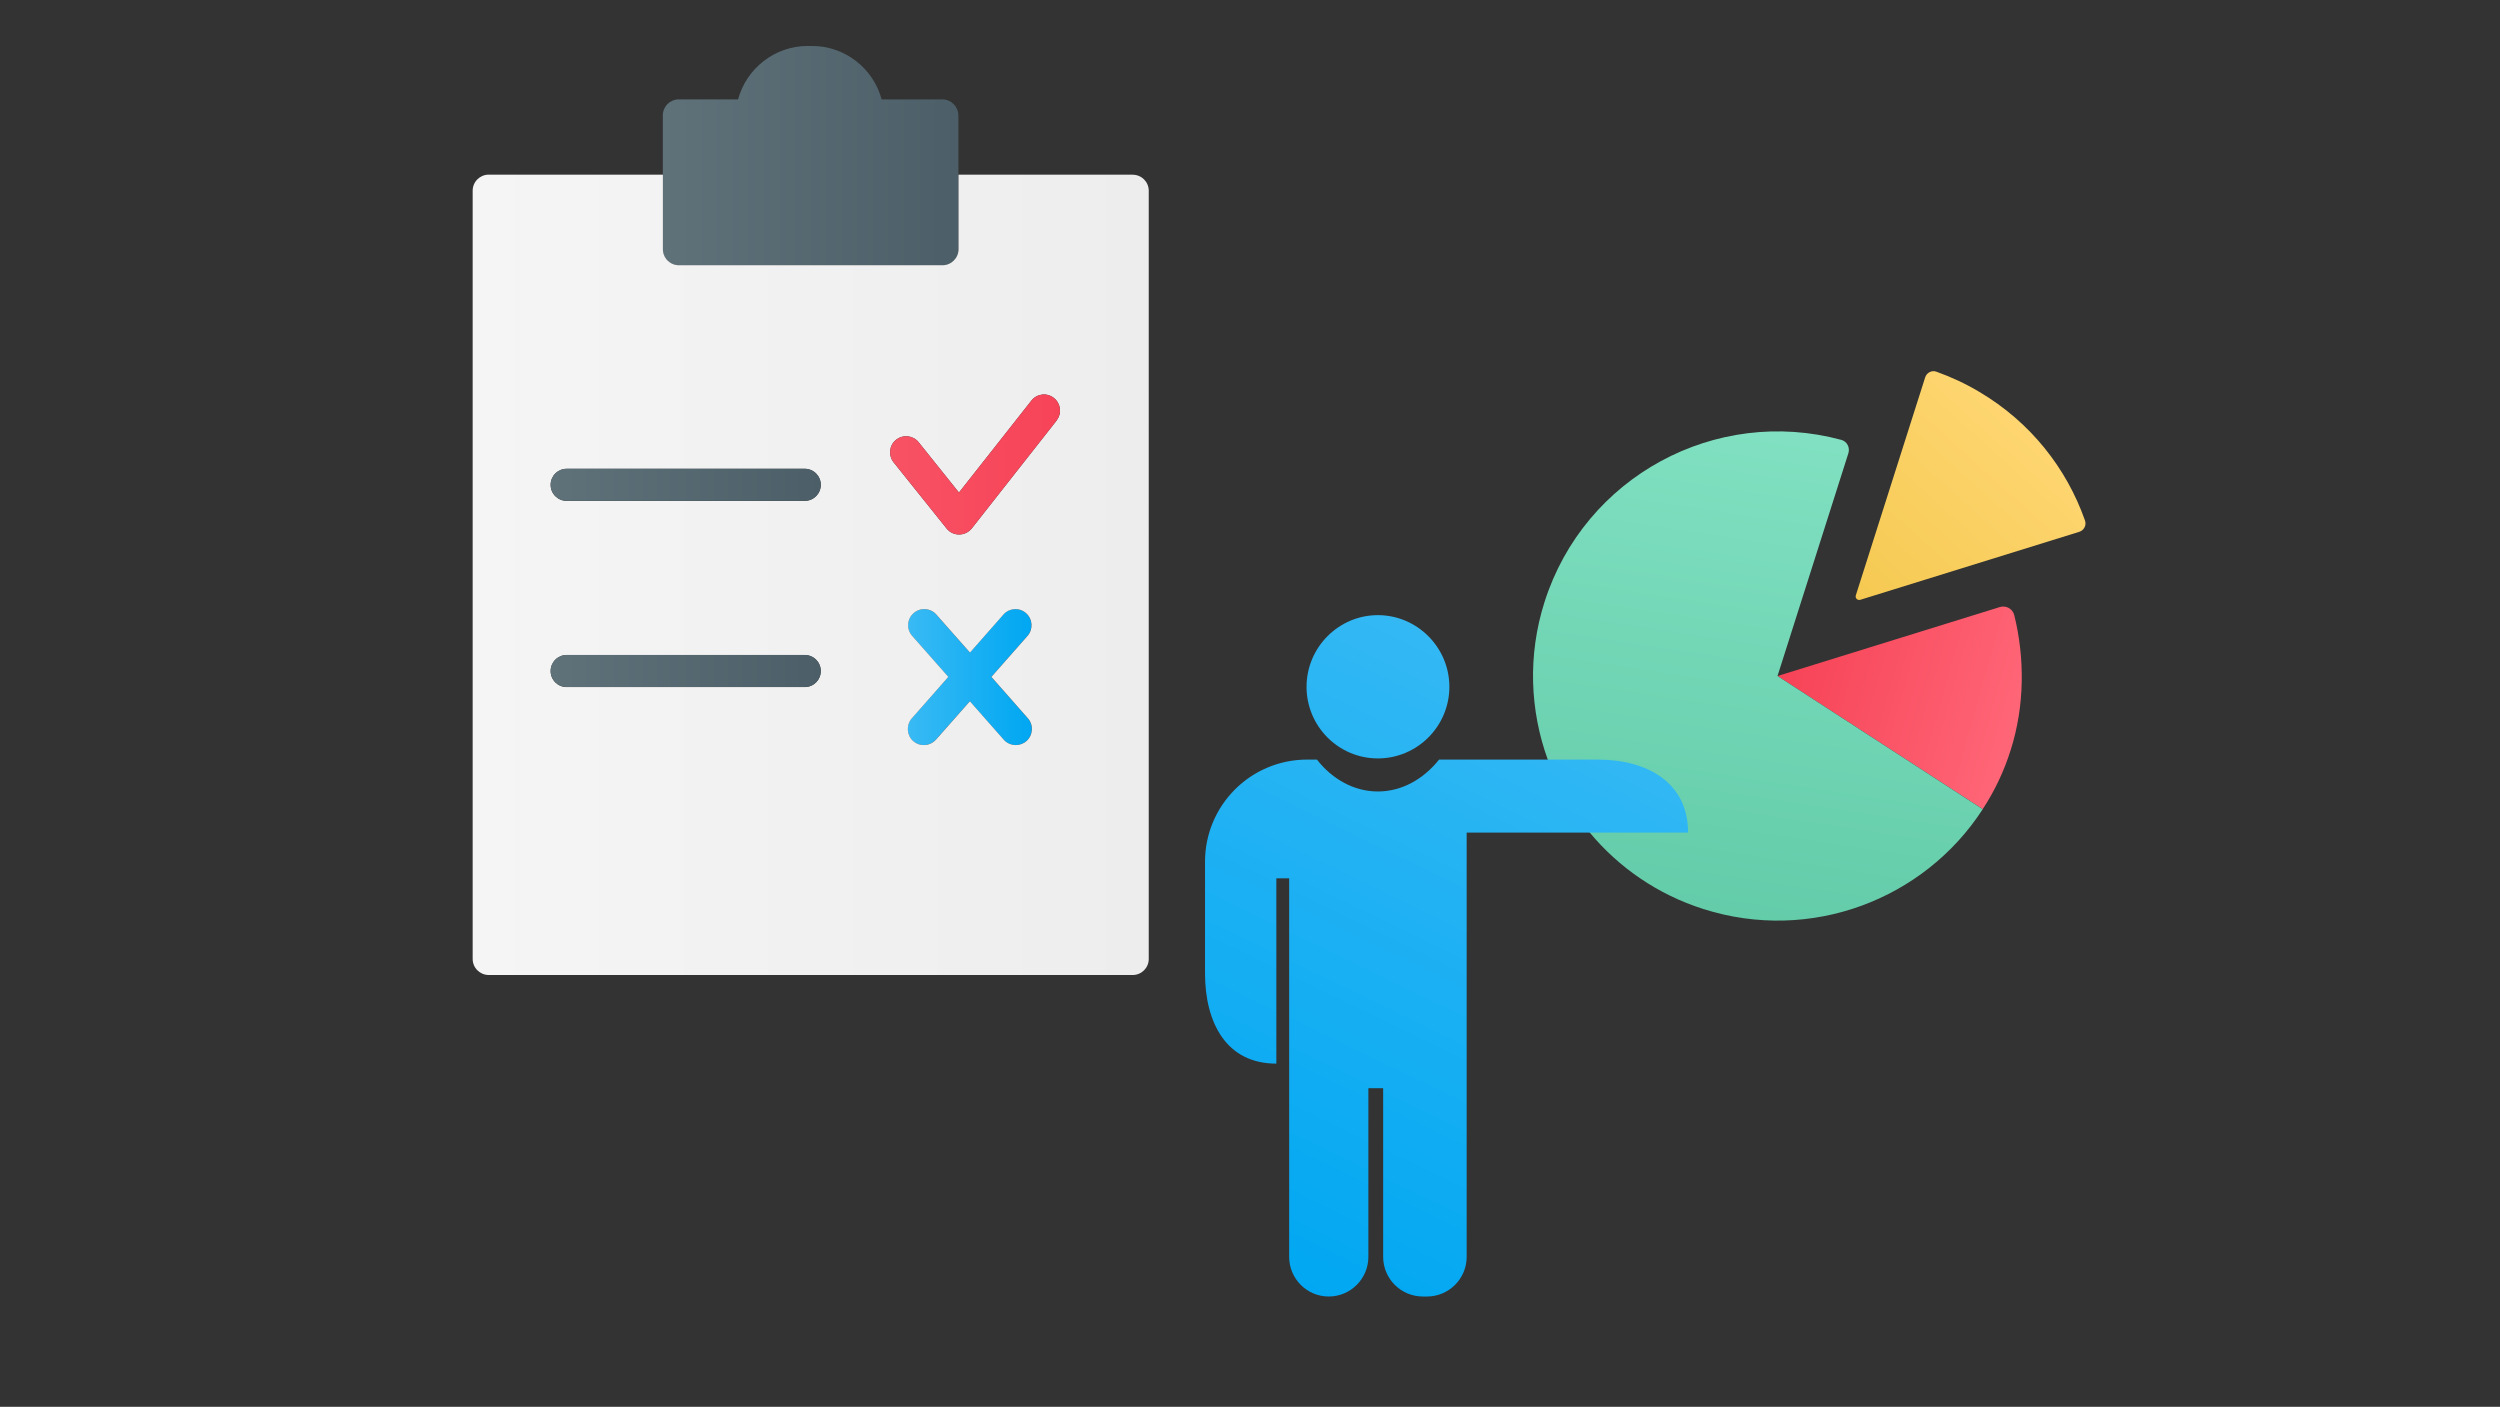 <?xml version="1.0" encoding="UTF-8"?><svg id="_レイヤー_2" xmlns="http://www.w3.org/2000/svg" xmlns:xlink="http://www.w3.org/1999/xlink" viewBox="0 0 279 157"><rect x="0" y="0" width="279" height="157" fill="#333333" stroke="none"/><defs><style>.cls-1{fill:url(#New_Gradient_Swatch_copy_23);}.cls-1,.cls-2,.cls-3,.cls-4,.cls-5,.cls-6,.cls-7,.cls-8,.cls-9,.cls-10,.cls-11,.cls-12{stroke-width:0px;}.cls-2{fill:url(#linear-gradient);}.cls-3{fill:url(#New_Gradient_Swatch_copy_17-3);}.cls-4{fill:url(#New_Gradient_Swatch_copy_2);}.cls-5{fill:url(#New_Gradient_Swatch_copy_21);}.cls-6{fill:url(#New_Gradient_Swatch_4);}.cls-7{fill:url(#New_Gradient_Swatch_copy_17);}.cls-8{fill:none;}.cls-9{fill:url(#New_Gradient_Swatch_copy_6);}.cls-10{fill:url(#New_Gradient_Swatch_copy_17-2);}.cls-11{fill:url(#linear-gradient-2);}.cls-12{fill:url(#New_Gradient_Swatch_copy_3);}</style><linearGradient id="New_Gradient_Swatch_copy_17" x1="73.97" y1="17.37" x2="106.96" y2="17.37" gradientUnits="userSpaceOnUse"><stop offset="0" stop-color="#5f727a"/><stop offset="1" stop-color="#4c5f68"/></linearGradient><linearGradient id="New_Gradient_Swatch_copy_23" x1="101.3" y1="75.56" x2="115.14" y2="75.56" gradientUnits="userSpaceOnUse"><stop offset="0" stop-color="#39baf4"/><stop offset="1" stop-color="#00a7f2"/></linearGradient><linearGradient id="New_Gradient_Swatch_4" x1="52.73" y1="64.16" x2="128.19" y2="64.16" gradientUnits="userSpaceOnUse"><stop offset="0" stop-color="#f5f5f5"/><stop offset="1" stop-color="#ededed"/></linearGradient><linearGradient id="New_Gradient_Swatch_copy_17-2" x1="61.44" y1="74.89" x2="91.6" y2="74.89" xlink:href="#New_Gradient_Swatch_copy_17"/><linearGradient id="New_Gradient_Swatch_copy_17-3" x1="61.44" y1="54.1" x2="91.6" y2="54.1" xlink:href="#New_Gradient_Swatch_copy_17"/><linearGradient id="New_Gradient_Swatch_copy_3" x1="99.33" y1="51.84" x2="118.31" y2="51.84" gradientUnits="userSpaceOnUse"><stop offset="0" stop-color="#f85265"/><stop offset="1" stop-color="#f74357"/></linearGradient><linearGradient id="New_Gradient_Swatch_copy_6" x1="227.54" y1="80.42" x2="199.95" y2="72.63" gradientUnits="userSpaceOnUse"><stop offset="0" stop-color="#ff697a"/><stop offset="1" stop-color="#f74357"/></linearGradient><linearGradient id="New_Gradient_Swatch_copy_21" x1="228.17" y1="45.53" x2="208.36" y2="67.52" gradientUnits="userSpaceOnUse"><stop offset="0" stop-color="#ffd774"/><stop offset="1" stop-color="#f5c951"/></linearGradient><linearGradient id="New_Gradient_Swatch_copy_2" x1="201.19" y1="49.03" x2="192.72" y2="104.5" gradientUnits="userSpaceOnUse"><stop offset="0" stop-color="#80e0c1"/><stop offset="1" stop-color="#62cba8"/></linearGradient><linearGradient id="linear-gradient" x1="173.59" y1="68.17" x2="137.93" y2="141.74" gradientUnits="userSpaceOnUse"><stop offset="0" stop-color="#39baf4"/><stop offset="1" stop-color="#00a7f2"/></linearGradient><linearGradient id="linear-gradient-2" x1="161.21" y1="61.31" x2="123.85" y2="138.39" xlink:href="#linear-gradient"/></defs><g id="_データ"><path class="cls-7" d="m106.96,12.88v14.94c0,.99-.81,1.79-1.79,1.79h-29.41c-.99,0-1.79-.8-1.79-1.79v-14.94c0-.99.8-1.79,1.79-1.79h6.61c.93-3.44,4.08-5.96,7.77-5.96h.48c3.69,0,6.84,2.51,7.77,5.96h6.77c.98,0,1.79.8,1.79,1.79Z"/><path class="cls-1" d="m114.53,82.71c-.33.3-.77.44-1.18.44-.49,0-.99-.2-1.34-.6l-3.78-4.29-3.79,4.29c-.36.39-.85.6-1.35.6-.42,0-.84-.14-1.18-.44-.74-.66-.81-1.79-.16-2.54l4.08-4.63-4.04-4.58c-.66-.74-.59-1.88.16-2.53.74-.66,1.88-.59,2.53.15l3.76,4.25,3.74-4.25c.65-.74,1.78-.81,2.52-.15.75.66.81,1.79.17,2.53l-4.04,4.58,4.08,4.63c.65.74.57,1.88-.17,2.54Z"/><path class="cls-6" d="m126.4,19.49h-19.43v8.32c0,.99-.81,1.79-1.79,1.79h-29.41c-.99,0-1.79-.8-1.79-1.79v-8.32h-19.44c-.98,0-1.79.8-1.79,1.79v85.74c0,.99.81,1.79,1.79,1.79h71.87c.99,0,1.79-.8,1.79-1.79V21.29c0-.99-.8-1.79-1.79-1.79Zm-36.59,57.19h-26.57c-.99,0-1.79-.8-1.79-1.79s.8-1.79,1.79-1.79h26.57c.99,0,1.79.8,1.79,1.79s-.8,1.79-1.79,1.79Zm0-20.78h-26.57c-.99,0-1.79-.8-1.79-1.79s.8-1.79,1.79-1.79h26.57c.99,0,1.79.8,1.79,1.79s-.8,1.79-1.79,1.79Zm24.73,26.81c-.33.3-.77.44-1.18.44-.49,0-.99-.2-1.34-.6l-3.78-4.29-3.79,4.29c-.36.39-.85.6-1.35.6-.42,0-.84-.14-1.18-.44-.74-.66-.81-1.79-.16-2.54l4.08-4.63-4.04-4.58c-.66-.74-.59-1.88.16-2.53.74-.66,1.88-.59,2.53.15l3.76,4.25,3.74-4.25c.65-.74,1.78-.81,2.52-.15.75.66.81,1.79.17,2.53l-4.04,4.58,4.08,4.63c.65.74.57,1.88-.17,2.54Zm3.38-35.78l-9.47,12.04c-.35.43-.86.68-1.41.68s-1.06-.24-1.4-.67l-5.91-7.38c-.62-.78-.5-1.91.27-2.52.78-.62,1.9-.5,2.52.27l4.5,5.62,8.08-10.26c.61-.78,1.73-.92,2.51-.3.78.61.92,1.73.3,2.51Z"/><path class="cls-10" d="m91.6,74.88c0,.99-.8,1.79-1.79,1.79h-26.57c-.99,0-1.79-.8-1.79-1.79s.8-1.79,1.79-1.79h26.57c.99,0,1.79.8,1.79,1.79Z"/><path class="cls-3" d="m91.6,54.1c0,.99-.8,1.79-1.79,1.79h-26.57c-.99,0-1.79-.8-1.79-1.79s.8-1.79,1.79-1.79h26.57c.99,0,1.79.8,1.79,1.79Z"/><path class="cls-12" d="m117.92,46.93l-9.47,12.04c-.35.43-.86.68-1.41.68s-1.06-.24-1.4-.67l-5.91-7.38c-.62-.78-.5-1.91.27-2.52.78-.62,1.9-.5,2.52.27l4.5,5.62,8.08-10.26c.61-.78,1.73-.92,2.51-.3.78.61.92,1.73.3,2.51Z"/><path class="cls-9" d="m224.39,83.71c-.75,2.39-1.81,4.6-3.12,6.59l-22.89-14.86,24.79-7.69c.69-.22,1.44.18,1.62.89,1.18,4.77,1.18,10.1-.4,15.08Z"/><path class="cls-5" d="m232.05,59.35l-24.45,7.59c-.3.09-.59-.19-.49-.5l7.74-24.33c.17-.52.73-.82,1.25-.63,1.63.59,3.23,1.32,4.77,2.24,5.74,3.39,9.77,8.55,11.82,14.38.18.52-.12,1.09-.64,1.25Z"/><path class="cls-4" d="m221.27,90.31c-6.51,10.06-19.18,14.95-31.16,11.14-5.14-1.63-9.47-4.66-12.68-8.52l-4.7-8.16c-1.98-5.47-2.26-11.61-.36-17.59,4.45-13.99,19.1-21.88,33.12-18.09.64.17.99.86.79,1.49l-7.91,24.86,22.89,14.86Z"/><path class="cls-2" d="m188.39,92.92h-24.71v47.34c0,2.44-1.98,4.43-4.43,4.43h-.46c-2.44,0-4.43-1.98-4.43-4.43v-18.82h-1.65v18.82c0,2.44-1.98,4.43-4.42,4.43h0c-2.44,0-4.42-1.98-4.42-4.43v-42.24h-1.43v20.68c-2.79,0-4.77-1.13-6.06-2.95-1.29-1.82-1.9-4.35-1.9-7.12v-12.46c0-6.3,5.1-11.4,11.4-11.4h1.09c1.71,2.19,4.14,3.56,6.8,3.56s5.09-1.37,6.83-3.56h17.71c5.57,0,10.08,2.59,10.08,8.15Z"/><path class="cls-11" d="m161.75,76.65c0,4.4-3.58,7.99-7.98,7.99s-7.96-3.59-7.96-7.99,3.58-8,7.96-8,7.98,3.59,7.98,8Z"/><rect class="cls-8" width="279" height="157"/></g></svg>